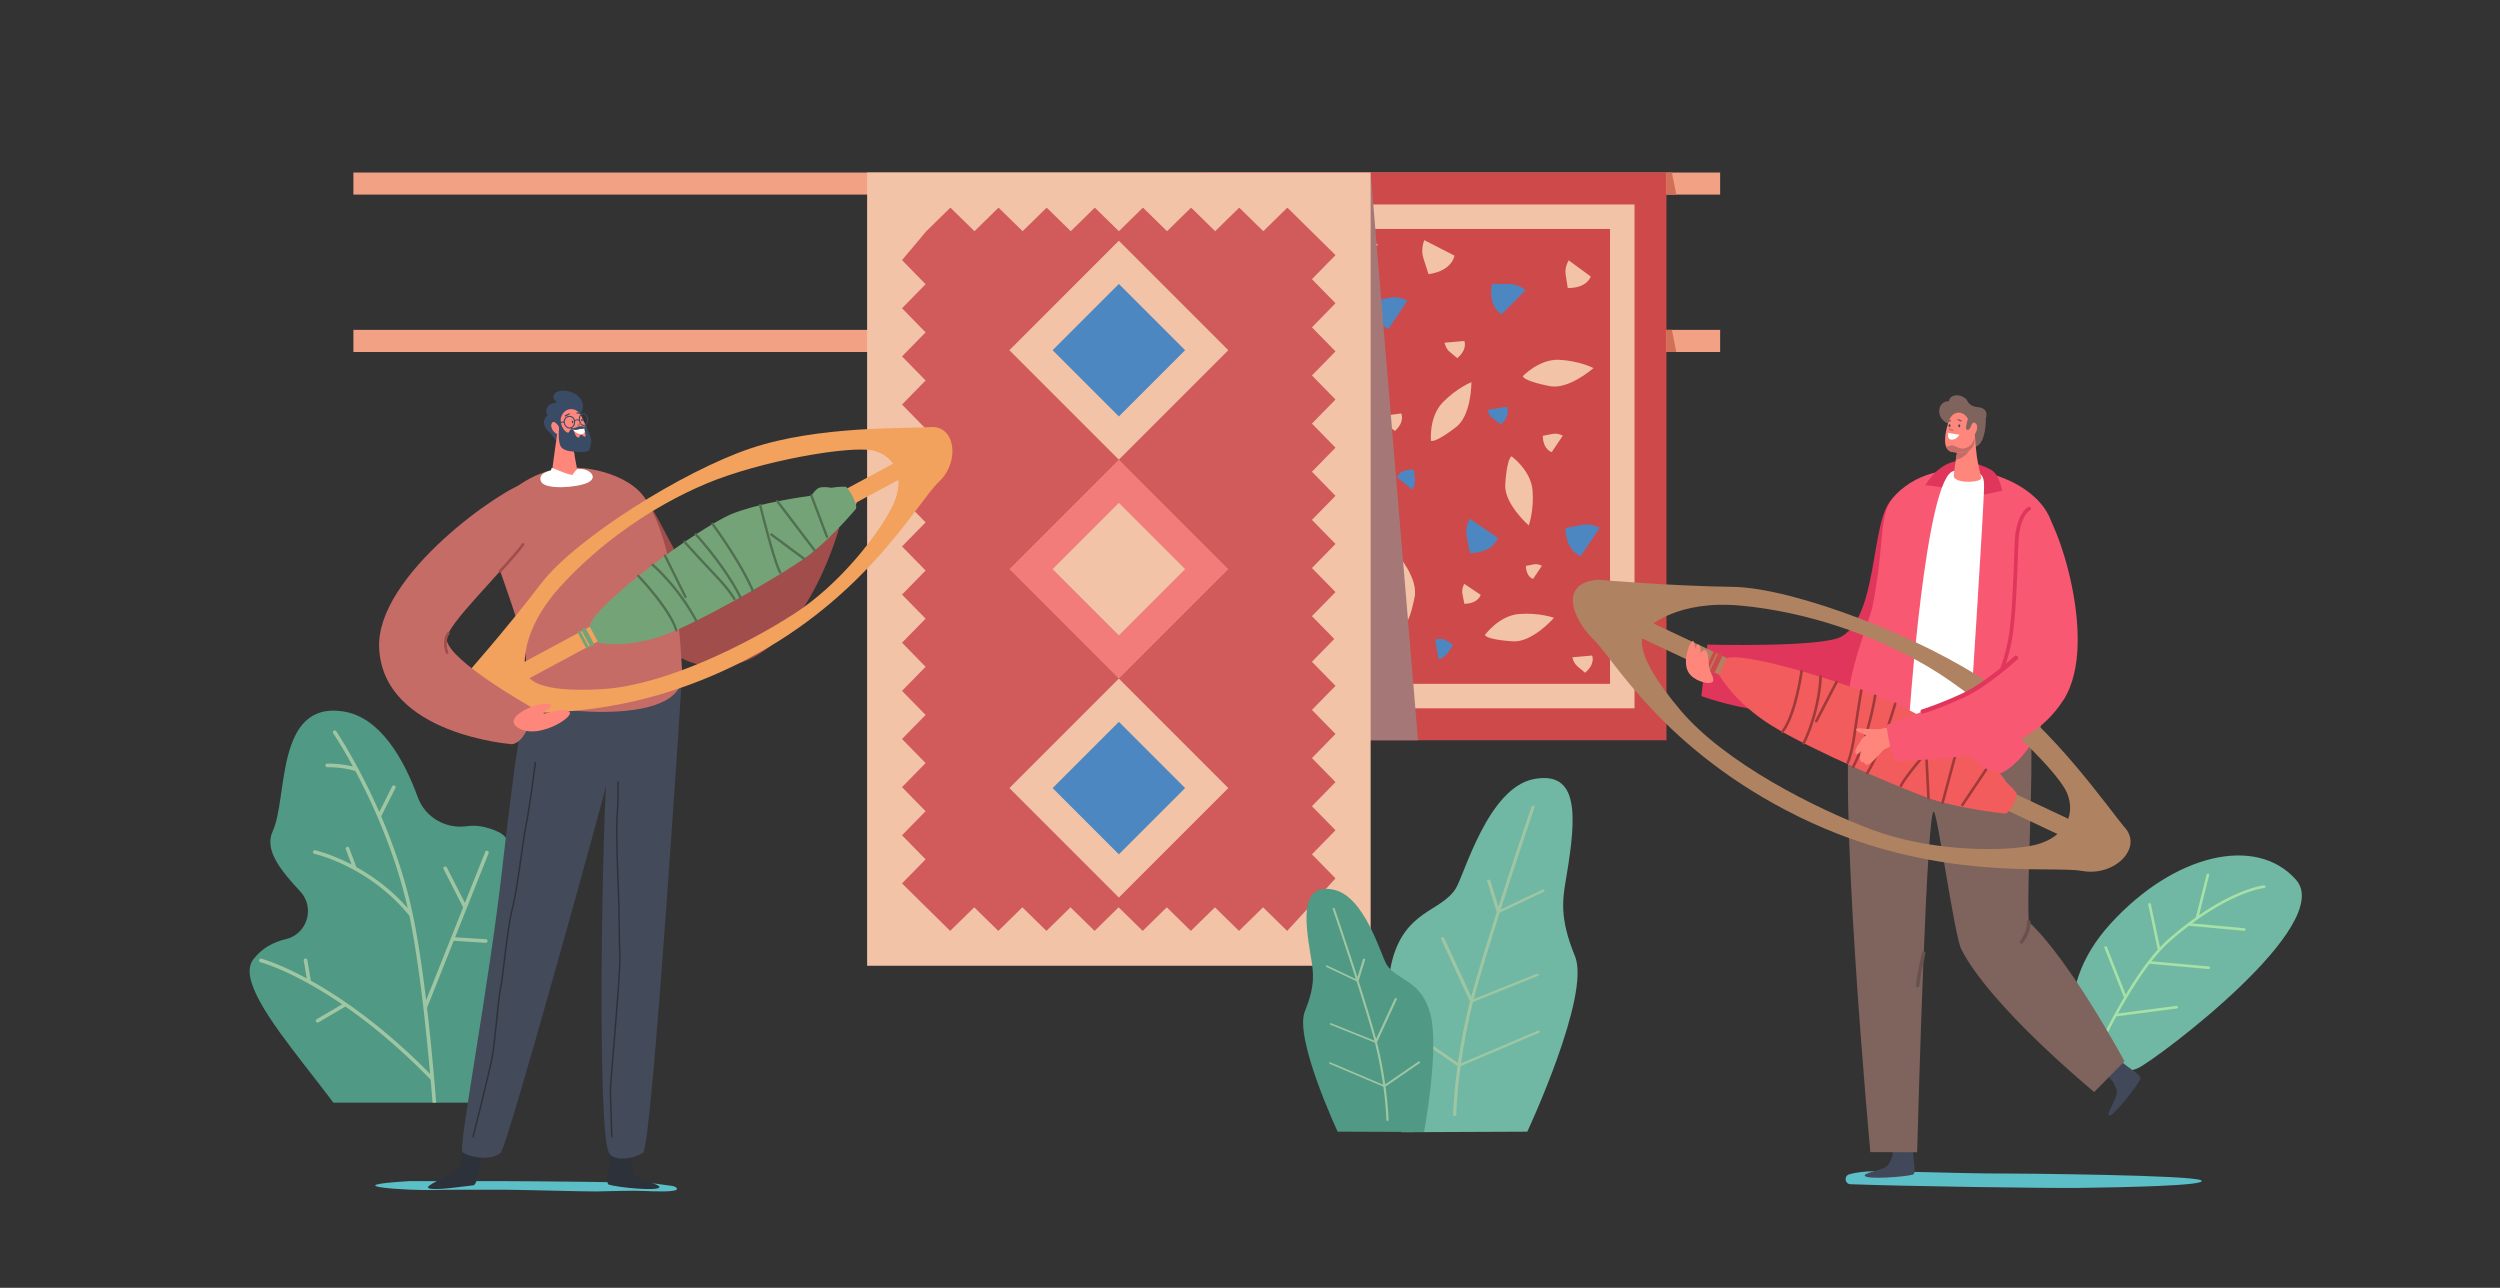 <?xml version="1.0" encoding="utf-8"?>
<svg xmlns="http://www.w3.org/2000/svg" style="enable-background:new 0 0 4207 2167.113" viewBox="0 0 4207 2167.113">
  <rect x="0" y="0" width="4207" height="2167.113" fill="#333333" stroke="none"/>
  <path d="M594.709 290.306h2299.933v37.215H594.709zM594.709 555.142h2299.933v37.215H594.709z" style="fill:#f2a185"/>
  <path d="M2026.249 290.306h778.107v955.42h-778.107z" style="fill:#ce4949"/>
  <path d="M2750.591 1191.96h-670.577V344.07h670.577v847.89zm-629.357-41.22h588.137V385.29h-588.137v765.45z" style="fill:#f2c3a7"/>
  <path d="M2208.581 1101.841v-28.444c0-16.129 10.752-28.225 10.752-28.225l40.322 40.322c0-.001-10.752 23.286-51.074 16.347zM2473.715 930.812l-5.527-27.902c-3.134-15.821 5.063-29.776 5.063-29.776l47.388 31.719c.001-.001-6.022 24.931-46.924 25.959z" style="fill:#4c87c2"/>
  <path d="m2464.265 1016.14-3.225-16.283c-1.829-9.233 2.955-17.377 2.955-17.377l27.655 18.51c-.001 0-3.516 14.55-27.385 15.15z" style="fill:#f2c3a7"/>
  <path d="m2445.074 1086.015-9.595 13.545c-5.441 7.68-14.642 9.814-14.642 9.814l-5.599-32.804s12.975-7.462 29.836 9.445z" style="fill:#4c87c2"/>
  <path d="M2364.08 1049.991s-29.571-27.778-27.779-61.83c1.792-34.051 13.85-57.349 13.85-57.349s38.123 43.012 30.058 75.271c0 0-7.168 39.428-16.129 43.908zM2498.687 1068.692s23.771-32.879 57.772-35.454c34.001-2.575 58.649 6.406 58.649 6.406s-37.787 43.308-70.812 39.432c.001.001-40.02-2.069-45.609-10.384z" style="fill:#f2c3a7"/>
  <path d="m2212.362 958.629-18.813-21.334c-10.668-12.097-10.604-28.282-10.604-28.282l56.911 3.574c.001 0 7.338 24.578-27.494 46.042zM2298.104 654.992l-22.6-17.272c-12.815-9.794-15.896-25.682-15.896-25.682l56.521-7.552c0-.001 11.973 22.683-18.025 50.506z" style="fill:#4c87c2"/>
  <path d="m2347.451 725.241-13.189-10.08c-7.479-5.715-9.277-14.988-9.277-14.988l32.985-4.407s6.987 13.238-10.519 29.475z" style="fill:#f2c3a7"/>
  <path d="m2379.273 790.343 1.762 16.506c.999 9.359-4.491 17.045-4.491 17.045l-25.896-20.901s4.797-14.179 28.625-12.65z" style="fill:#4c87c2"/>
  <path d="M2294.698 816.893s-40.552-1.277-61.729-28.002c-21.177-26.725-27.542-52.174-27.542-52.174s57.041 7.046 72.329 36.576c-.001-.001 20.7 34.313 16.942 43.6zM2408.028 741.89s-3.917-40.382 19.882-64.802c23.799-24.419 48.226-33.986 48.226-33.986s.302 57.474-27.031 76.41c0 .001-31.386 24.918-41.077 22.378z" style="fill:#f2c3a7"/>
  <path d="m2510.626 477.694 28.444.016c16.129.009 28.219 10.769 28.219 10.769l-40.345 40.299s-23.28-10.766-16.318-51.084zM2634.321 888.654l27.905-5.511c15.823-3.125 29.774 5.08 29.774 5.08l-31.746 47.37s-24.928-6.037-25.933-46.939z" style="fill:#4c87c2"/>
  <path d="m2567.76 952.307 13.033-2.574c7.39-1.459 13.906 2.373 13.906 2.373l-14.827 22.124s-11.643-2.82-12.112-21.923zM2596.181 733.427l16.285-3.216c9.234-1.824 17.375 2.965 17.375 2.965l-18.526 27.644s-14.548-3.523-15.134-27.393zM2452.289 602.732l-12.732-10.65c-7.22-6.039-8.608-15.382-8.608-15.382l33.147-2.951c-.001 0 6.397 13.533-11.807 28.983zM2667.383 1132.115l-12.732-10.65c-7.22-6.039-8.608-15.381-8.608-15.381l33.147-2.952c-.001 0 6.397 13.532-11.807 28.983z" style="fill:#f2c3a7"/>
  <path d="m2526.316 714.196-13.54-9.603c-7.677-5.445-9.805-14.648-9.805-14.648l32.807-5.58s7.454 12.981-9.462 29.831z" style="fill:#4c87c2"/>
  <path d="M2562.386 633.223s27.795-29.555 61.846-27.743c34.05 1.812 57.341 13.883 57.341 13.883s-43.034 38.098-75.288 30.015c0 0-39.423-7.192-43.899-16.155zM2543.608 767.82s32.865 23.79 35.421 57.792c2.555 34.003-6.44 58.646-6.44 58.646s-43.286-37.811-39.392-70.834c0-.001 2.093-40.02 10.411-45.604zM2403.92 461.364l-8.7-27.081c-4.934-15.356 1.604-30.161 1.604-30.161l50.722 26.056s-3.114 25.459-43.626 31.186z" style="fill:#f2c3a7"/>
  <path d="m2310.717 506.424 27.905-5.511c15.823-3.125 29.773 5.08 29.773 5.08l-31.746 47.37c.001.001-24.928-6.037-25.932-46.939z" style="fill:#4c87c2"/>
  <path d="m2638.169 484.613-3.498-22.682c-1.983-12.861 5.103-23.829 5.103-23.829l37.112 27.195s-5.71 19.891-38.717 19.316zM2225.395 496.925l16.285-3.216c9.234-1.824 17.375 2.965 17.375 2.965l-18.526 27.644s-14.548-3.523-15.134-27.393z" style="fill:#f2c3a7"/>
  <path d="m2160.01 477.694-13.539-9.603c-7.677-5.445-9.805-14.648-9.805-14.648l32.807-5.58c-.001 0 7.454 12.981-9.463 29.831z" style="fill:#4c87c2"/>
  <path d="M2200.014 425.396s27.795-29.555 61.845-27.743c34.05 1.812 57.342 13.883 57.342 13.883s-43.034 38.098-75.288 30.015c0-.001-39.424-7.192-43.899-16.155zM2172.822 531.318s32.865 23.79 35.421 57.792c2.555 34.003-6.44 58.646-6.44 58.646s-43.286-37.811-39.392-70.834c0-.001 2.093-40.02 10.411-45.604z" style="fill:#f2c3a7"/>
  <path d="m2306.495 290.306 79.749 955.419h-127.637z" style="fill:#a57777"/>
  <path d="M1459.184 290.306h847.311v1334.872h-847.311z" style="fill:#f2c3a7"/>
  <path d="M2248.104 1566.786h-730.528V348.697h730.528v1218.089z" style="fill:#d15a5a"/>
  <path d="M1752.582 459.059h260.516v260.516h-260.516z" style="fill:#f2c3a7" transform="rotate(-45.001 1882.841 589.341)"/>
  <path d="M1804.007 510.484h157.665v157.665h-157.665z" style="fill:#4c87c2" transform="rotate(-45.001 1882.84 589.342)"/>
  <path d="M1752.582 1195.909h260.516v260.516h-260.516z" style="fill:#f2c3a7" transform="rotate(-45.001 1882.832 1326.194)"/>
  <path d="M1804.007 1247.334h157.665v157.665h-157.665z" style="fill:#4c87c2" transform="rotate(-45.001 1882.832 1326.194)"/>
  <path d="M1752.582 827.484h260.516V1088h-260.516z" style="fill:#f27c79" transform="rotate(-45.001 1882.837 957.768)"/>
  <path d="M1804.007 878.909h157.665v157.665h-157.665z" style="fill:#f2c3a7" transform="rotate(-45.001 1882.837 957.768)"/>
  <path d="m2248.83 429.32 39.677-40.502-40.403-41.244-.561.573-40.683-39.853-40.503 39.676-40.502-39.676-40.503 39.676-40.502-39.676-40.503 39.676-40.503-39.676-40.502 39.676-40.503-39.676-40.503 39.676-40.502-39.676-40.503 39.676-40.503-39.676-40.502 39.676-40.503-39.676-40.502 39.676-40.503-39.676-41.244 40.403-40.777 48.57 39.676 40.502-39.676 40.503 39.676 40.503-39.676 40.502 39.676 40.503-39.676 40.503 39.676 40.502-39.676 40.503 39.676 40.503-39.676 40.502 37.604 38.388-37.604 38.388 39.676 40.502-39.676 40.503 39.676 40.503-39.676 40.502 39.676 40.503-39.676 40.503 39.676 40.502-39.676 40.503 39.676 40.503-39.676 40.502 39.676 40.503-39.676 40.503 39.676 40.502-39.676 40.502 39.676 40.503-39.676 40.502 81.647 80.524 40.502-39.677 40.503 39.677 40.503-39.677 40.502 39.677 40.503-39.677 40.503 39.677 40.501-39.677 40.503 39.677 40.503-39.677 40.502 39.677 40.503-39.677 40.503 39.677 40.502-39.677 40.503 39.677 40.503-39.677 40.502 39.677 41.618-24.079 40.403-64.894-39.677-40.502 39.677-40.503-39.677-40.503 39.677-40.502-39.677-40.503 39.677-40.503-39.677-40.502 39.677-40.503-39.677-40.503 39.677-40.502-37.604-38.388 37.604-38.387-39.677-40.502 39.677-40.503-39.677-40.503 39.677-40.502-39.677-40.503 39.677-40.503-39.677-40.502 39.677-40.503-39.677-40.503 39.677-40.502-39.677-40.503 39.677-40.503-39.677-40.502 39.677-40.502-39.676-40.504zm-82.847 1137.18-40.503-39.676-40.503 39.676-40.502-39.676-40.503 39.676-40.503-39.676-40.502 39.676-40.503-39.676-40.503 39.676-40.501-39.676-40.503 39.676-40.503-39.676-40.502 39.676-40.503-39.676-40.503 39.676-81.02-79.897 39.676-40.503-39.676-40.502 39.676-40.502-39.676-40.503 39.676-40.503-39.676-40.502 39.676-40.503-39.676-40.503 39.676-40.502-39.676-40.503 39.676-40.503-39.676-40.502 39.676-40.503-39.676-40.503 39.676-40.502L1520 840.679l37.604-38.388-39.676-40.502 39.676-40.503-39.676-40.503 39.676-40.502-39.676-40.503 39.676-40.503-39.676-40.502 39.676-40.503-39.676-40.503 40.892-48.669 40.503-39.677 40.502 39.677 40.503-39.677 40.502 39.677 40.503-39.677 40.503 39.677 40.502-39.677 40.503 39.677 40.503-39.677 40.502 39.677 40.503-39.677 40.503 39.677 40.502-39.677 40.503 39.677 40.502-39.677 81.02 79.897-39.677 40.503 39.677 40.502-39.677 40.502 39.677 40.503-39.677 40.503 39.677 40.502-39.677 40.503 39.677 40.503-39.677 40.502 39.677 40.503-39.677 40.503 39.677 40.502-39.677 40.503 39.677 40.503-39.677 40.502 37.604 38.387-37.604 38.388 39.677 40.502-39.677 40.503 39.677 40.503-39.677 40.502 39.677 40.503-39.677 40.503 39.677 40.502-39.677 40.503 39.677 40.503-81.396 88.344z" style="fill:#f2c3a7"/>
  <path d="m2813.459 555.142 7.485 37.215h-16.588v-37.215zM2813.459 290.306l7.485 37.214h-16.588v-37.214z" style="fill:#d17056"/>
  <path d="M3598.43 1797.133c-27.839 13.878-76.337-2.746-93.668-9.521l.691-2.235s-63.512-110.908 46.52-231.394c106.669-116.796 244.512-149.326 311.704-73.6 67.192 75.73-230.932 299.637-265.247 316.75z" style="fill:#70b7a4"/>
  <path d="M3812.298 1491.916a2.232 2.232 0 0 0-2.427-2.012c-.66.062-16.46 1.651-44.2 13.527-16.113 6.899-38.362 18.274-65.093 36.631 4.286-16.849 16.412-64.566 17.014-67.423a2.23 2.23 0 1 0-4.363-.919c-.658 3.124-16.339 64.756-18.243 72.241a524.956 524.956 0 0 0-13.211 9.655 2.252 2.252 0 0 0-.368.276c-10.027 7.582-20.553 16.084-31.513 25.621-5.086 4.425-10.135 9.356-15.126 14.676l-15.348-72.785a2.229 2.229 0 0 0-4.363.92l16.003 75.893c-19.416 21.566-37.837 48.798-53.87 75.506l-31.634-80.128a2.227 2.227 0 0 0-2.892-1.254 2.227 2.227 0 0 0-1.254 2.892l32.898 83.33c-18.67 31.581-33.86 61.895-43.233 80.602-1.705 3.403-3.209 6.406-4.499 8.944a2.23 2.23 0 1 0 3.976 2.019c1.292-2.544 2.801-5.555 4.51-8.967 6.354-12.682 15.398-30.733 26.382-50.878l101.634-13.166a2.23 2.23 0 0 0-.572-4.422l-98.407 12.748a955.008 955.008 0 0 1 14.485-25.363c.084-.116.157-.239.218-.368 11.705-19.736 24.753-39.895 38.554-57.924l99.114 8.927a2.23 2.23 0 0 0 2.42-2.02 2.24 2.24 0 0 0-2.02-2.42l-96.27-8.67c4.749-6.034 9.581-11.79 14.472-17.179l.014-.016c5.84-6.433 11.764-12.341 17.734-17.536 10.698-9.308 20.976-17.623 30.77-25.047l92.731 8.545a2.229 2.229 0 1 0 .409-4.439l-87.807-8.092c32.665-24.127 59.602-38.196 78.222-46.192 27.183-11.674 42.989-13.294 43.145-13.308a2.225 2.225 0 0 0 2.008-2.425z" style="fill:#a6e2a6"/>
  <defs>
    <path d="M865.397 1855.539H498.363s-181.553-147.932-163.622-289.141c17.931-141.208 24.655-311.554 132.242-383.279 107.587-71.725 152.415-127.76 280.175-13.448s235.347 242.976 228.623 314.248c-6.724 71.272-110.384 371.62-110.384 371.62z" id="a"/>
  </defs>
  <clipPath id="b">
    <use href="#a" style="overflow:visible"/>
  </clipPath>
  <g style="clip-path:url(#b)">
    <path d="M785.745 1390.291c-35.715 5.135-70.272-14.745-82.638-48.642-22.812-62.53-62.596-135.081-126.062-144.578-114.115-17.078-92.378 146.503-118.152 201.768-14.538 31.173 12.822 65.317 46.319 101.226 25.409 27.239 11.944 71.837-24.32 80.354-20.598 4.838-40.473 15.058-54.923 34.484-46.998 63.185 203.791 279.359 213.831 383.549 10.04 104.189 215.367 77.811 198.534-138.834s68.347-428.394.281-459.668c-20.908-9.606-38.417-11.737-52.87-9.659z" style="fill:#509984"/>
    <path d="M436.109 1615.46a3.058 3.058 0 0 1 3.719-2.196c.602.155 29.373 7.878 76.38 33.247l-5.043-29.954a3.055 3.055 0 0 1 2.505-3.519 3.05 3.05 0 0 1 3.519 2.505l5.844 34.71c17.623 9.792 37.57 21.96 59.376 36.975a3.039 3.039 0 0 1 1.513 1.042c41.145 28.47 88.802 67.049 139.866 118.91-8.339-93.051-19.876-194.19-34.856-266.039-67.377-83.289-158.916-104.123-159.836-104.324a3.054 3.054 0 0 1-2.332-3.636c.361-1.648 1.997-2.673 3.634-2.332.494.108 26.572 6.027 61.185 23.95l-9.687-25.694a3.054 3.054 0 0 1 5.718-2.155l12.149 32.226c27.119 15 58.368 37.163 86.372 69.166-21.378-94.172-59.415-177.055-88.028-230.695-21.068-7.072-47.058-6.554-47.326-6.547a3.065 3.065 0 0 1-3.127-2.98 3.054 3.054 0 0 1 2.981-3.126c1.025-.026 22.813-.469 43.373 5.044-19.023-34.939-32.976-55.615-33.333-56.138a3.053 3.053 0 1 1 5.047-3.441c.38.557 16.063 23.788 36.906 62.701.335.375.579.82.698 1.307a1047.776 1047.776 0 0 1 34.966 72.021l21.669-43.14a3.054 3.054 0 1 1 5.46 2.742l-23.959 47.699c20.501 47.718 40.529 104.395 53.296 165.371 8.545 40.811 15.975 91.114 22.335 144.049l62.268-156.304-32.881-64.418a3.056 3.056 0 0 1 5.442-2.777l30.446 59.648 34.196-85.837a3.053 3.053 0 1 1 5.674 2.26L765.9 1577.198l51.772 3.299c1.669.086 2.96 1.558 2.853 3.242a3.055 3.055 0 0 1-3.243 2.854l-53.76-3.426-44.926 112.772c4.572 39.375 8.562 79.886 11.988 118.775.088.335.118.678.09 1.021 3.465 39.412 6.352 77.128 8.678 110.267l53.839-51.585a3.055 3.055 0 0 1 4.227 4.411l-57.514 55.108c4.195 60.763 6.423 104.564 6.811 112.414-1.923.929-3.852 1.81-5.789 2.621a3.016 3.016 0 0 1-.25-1.068c-.058-1.218-2.229-46.006-6.667-110.683l-115.211-63.772a3.054 3.054 0 1 1 2.958-5.344l111.751 61.857c-2.355-33.808-5.305-72.587-8.869-113.177-52.433-53.944-101.339-93.776-143.377-122.946l-45.186 26.516a3.054 3.054 0 1 1-3.092-5.268l42.723-25.07c-82.073-55.939-136.577-70.621-137.403-70.834a3.058 3.058 0 0 1-2.194-3.722z" style="fill:#9fc6a2"/>
  </g>
  <path d="M3113.964 1992.813c-9.656-.376-11.348-14.067-2.05-16.698 10.557-2.987 25.051-5.197 44.764-5.083 52.441.3 154.183 3.464 180.437 3.519 72.623.151 353.659 2.811 367.154 11.822 13.495 9.012-134.851 11.648-201.361 12.612-55.903.811-303.844-2.856-388.944-6.172z" style="fill:#5cbec6"/>
  <path d="M3561.273 1843.511c2.909-8.622-1.868-14.401-4.688-21.762-.19-.496-6.747-8.314-7.338-8.864-2.552-2.379-2.621-16.07 5.913-14.656 16.821 2.787 7.098-19.776 11.158-15.358 12.083 13.153 38.796 26.415 35.777 32.626-6.432 13.231-47.2 65.209-53.159 61.477-3.576-2.239 7.306-18.552 12.337-33.463zM3171.021 1965.067c8.347-3.624 9.43-11.043 12.999-18.072.241-.474 1.642-10.58 1.655-11.388.053-3.488 10.163-12.721 14.837-5.442 9.214 14.347 19.43-7.997 18.875-2.023-1.653 17.784 6.424 46.493-.208 48.419-14.128 4.102-80.025 8.72-81.253 1.797-.738-4.154 18.659-7.023 33.095-13.291z" style="fill:#404859"/>
  <path d="M3117.395 1188.246c15.451-64.576 33.049-37.843 42.231-74.156 73.638 18.108 195.585 25.017 247.5 23.099 23.743 64.666 2.393 320.333 6.819 414.114 68.678 62.911 161.167 234.679 161.167 234.679l-51.024 51.672s-174.973-143.926-223.666-240.44c-11.693-23.176-40.055-230.161-46.251-231.42-5.852-1.189-12.213 119.027-17.388 249.656-6.121 154.502-10.583 323.573-10.583 323.573l-78.761-.24c.001.001-58.463-631.765-30.044-750.537z" style="fill:#7f635d"/>
  <path d="M3196.709 833.341c74.895-11.612 128.409 245.787-39.178 337.893-120.029 65.968-294.491.123-294.491.123l10.105-86.622s193.51 5.157 225.851-13.565c68.658-39.745 44.735-229.615 97.713-237.829z" style="fill:#e0365b"/>
  <path d="M3453.296 882.973c-20.278-81.319-182.027-133.654-263.145-50.597-31.231 31.978-16.17 75.374-39.669 191.037-3.77 18.557-55.251 143.064-36.182 181.04 3.567 7.105 47.048 73.45 74.365 64.519 16.693-5.458 23.659-54.329 23.659-54.329s123.718 90.428 133.057 90.843c48.303 2.142 90.8-80.401 90.119-88.675-8.853-107.614 37.571-254.534 17.796-333.838z" style="fill:#f95873"/>
  <path d="M3310.691 776.161s32.69 7.888 43.592 17.102c10.902 9.214 15.082 32.518 15.082 32.518l-38.958 8.382s-67.612-17.547-90.564-17.277c-.001 0 25.819-48.65 70.848-40.725z" style="fill:#e0365b"/>
  <path d="M3212.324 1214.643s28.259-417.816 76.046-422.091c45.625-4.081 49.873 6.215 50.422 23.615.751 23.804-24.547 409.354-24.547 409.354s-52.81 11.212-101.921-10.878z" style="fill:#fff"/>
  <path d="M2703.952 1214.937h854.561v30.914h-854.561z" style="fill:#af8362" transform="rotate(25.217 3131.087 1230.1)"/>
  <path d="M3576.406 1393.535c-29.155-34.064-120.096-167.269-228.894-243.35-108.798-76.082-328.474-161.434-431.845-162.651-103.372-1.217-227.09-12.014-227.09-12.014-68.445 6.189-39.513 69.524-6.766 100.759s117.807 186.528 345.421 298.215c227.615 111.687 422.613 81.475 476.8 91.17 54.186 9.694 101.529-38.065 72.374-72.129zm-161.158 30.326c-56.476 9.564-170.837 7.692-264.953-27.582-94.116-35.274-247.744-112.126-323.025-201.802s-72.443-125.519-51.752-139.65c0 0 46.456-45.877 154.614-35.627 108.158 10.249 221.533 47.812 315.21 103.216 93.677 55.404 215.307 171.422 232.709 211.251 17.403 39.83-6.327 80.63-62.803 90.194z" style="fill:#af8362"/>
  <path d="m2905.838 1107.187-13.168 27.969s24.874 46.346 89.011 86.083c64.137 39.738 226.334 110.08 272.198 124.644 45.863 14.564 110.505 22.302 119.649 23.144 9.144.842 22.417-31.204 19.891-34.544-7.563-9.999-17.507-18.508-17.507-18.508s-8.483-15.041-16.075-18.113c-7.591-3.072-17.939-2.421-17.939-2.421s-59.274-57.531-111.468-90.642c-52.195-33.11-281.159-108.811-324.592-97.612z" style="fill:#f25c5c"/>
  <path d="m2881.757 1133.132-2.826-1.331a2.697 2.697 0 0 1-1.291-3.588l13.271-28.187a2.697 2.697 0 0 1 3.588-1.291l2.826 1.33a2.697 2.697 0 0 1 1.291 3.588l-13.271 28.187a2.694 2.694 0 0 1-3.588 1.292zM2887.202 1095.299c-1.387-.653-3.324.542-4.326 2.67l-11.941 25.361c-1.002 2.128-.689 4.382.698 5.036 1.388.653 3.325-.542 4.327-2.67l11.941-25.361c1.002-2.128.689-4.382-.699-5.036z" style="fill:#ce4949"/>
  <path d="M2998.3 1233.553a2.222 2.222 0 0 1-.791-3.398c21.768-27.247 31.87-100.312 31.97-101.047a2.222 2.222 0 0 1 4.403.595c-.412 3.05-10.366 75.018-32.902 103.224a2.217 2.217 0 0 1-2.68.626zM3034.323 1252.648l-.012-.006a2.221 2.221 0 0 1-1.047-2.962c27.084-56.693 28.121-110.184 28.128-110.717a2.223 2.223 0 0 1 2.252-2.192 2.223 2.223 0 0 1 2.191 2.251c-.007.543-1.039 54.961-28.562 112.573a2.221 2.221 0 0 1-2.95 1.053zM3055.472 1215.58a2.222 2.222 0 0 1-1.028-3.033l34.142-65.906a2.222 2.222 0 0 1 3.946 2.044l-34.142 65.905a2.222 2.222 0 0 1-2.918.99zM3117.648 1292.292a2.222 2.222 0 0 1-1.025-3.037c25.902-49.749 36.607-118.112 36.712-118.797a2.221 2.221 0 1 1 4.392.674c-.106.692-10.926 69.782-37.163 120.175a2.222 2.222 0 0 1-2.916.985zM3141.273 1302.832a2.22 2.22 0 0 1-.947-3.177c25.631-41.619 46.545-115.115 46.753-115.852a2.22 2.22 0 1 1 4.276 1.207c-.21.744-21.294 74.836-47.247 116.975a2.219 2.219 0 0 1-2.835.847zM3108.522 1285.448a2.223 2.223 0 0 1-1.076-2.93c.064-.142 6.56-14.765 11.213-47.921 5.33-37.985 11.247-72.549 11.306-72.893a2.221 2.221 0 1 1 4.379.751c-.059.344-5.964 34.844-11.285 72.759-4.759 33.904-11.292 48.537-11.568 49.144a2.223 2.223 0 0 1-2.969 1.09zM3198.01 1324.438a2.22 2.22 0 0 1-1.088-2.9c8.062-18.438 68.869-87.038 71.453-89.949a2.222 2.222 0 0 1 3.323 2.95c-.628.708-62.921 70.981-70.705 88.779a2.221 2.221 0 0 1-2.926 1.146l-.057-.026z" style="fill:#a03a3a"/>
  <path d="M3244.323 1344.992a2.222 2.222 0 0 1-1.274-1.899l-3.435-67.283a2.222 2.222 0 1 1 4.437-.226l3.435 67.283a2.222 2.222 0 0 1-3.163 2.125zM3268.115 1352.304a2.222 2.222 0 0 1-1.196-2.586l26.028-96.866a2.222 2.222 0 1 1 4.291 1.154l-26.028 96.866a2.222 2.222 0 0 1-3.095 1.432zM3301.387 1356.536a2.22 2.22 0 0 1-.902-3.248l39.565-59.082a2.22 2.22 0 1 1 3.692 2.472l-39.565 59.082a2.222 2.222 0 0 1-2.79.776z" style="fill:#a03a3a"/>
  <path d="M3173.216 1224.413s-32.978 8.021-39.986 19.229c-7.009 11.208-14.96 20.938-9.35 25.298 2.232 1.735 7.754-5.052 7.754-5.052s-4.013 14.613.013 17.752c4.026 3.139 4.656-.065 4.656-.065s1.941 8.909 9.908 3.649c7.967-5.26 22.605-22.609 23.549-23.554.944-.946 20.326-7.098 21.9-21.106 1.574-14.007-7.679-17.848-18.444-16.151z" style="fill:#ff867a"/>
  <path d="M3168.774 1227.313s-29.294-.346-37.257-1.398c-7.963-1.052-8.998 1.257-7.207 3.833 1.791 2.575 17.71 6.992 20.272 9.57 2.562 2.577 24.192-12.005 24.192-12.005z" style="fill:#ff867a"/>
  <path d="M3431.489 852.895c20.072-9.112 106.263 224.387 40.64 325.456-64.568 99.445-183.6 96.165-278.83 102.813-11.232.784-18.875-61.272-18.875-61.272s172.27-57.339 196.904-101.972c17.686-32.043 11.345-242.864 60.161-265.025z" style="fill:#f95873"/>
  <path d="M3341.831 703.472s6.995-16.667-14.731-18.476c-13.714-1.142-17.32-12.067-17.32-12.067s-7.137-8.643-18.316-7.733c-11.179.91-12.031 10.057-12.031 10.057s-12.425-1.159-15.606 12.181c-3.181 13.34 7.595 26.927 25.005 27.52 3.469.118 6.879.272 10.201.375 1.181 16.018 9.977 38.576 23.689 36.645 20.131-2.837 19.109-48.502 19.109-48.502z" style="fill:#7f635d"/>
  <path d="M3322.979 728.117s1.858 27.265 3.904 41.946c1.196 8.583 7.261 34.719 7.261 34.719-1.474 6.762-37.215 9.66-45.927-1.299-2.55-3.208 10.92-74.64 10.92-74.64l23.842-.726z" style="fill:#ff867a"/>
  <path d="M3295.797 747.165c9.29 1.794 20.959 4.866 20.959 4.866s-3.341 11.696-15.735 18.249a31.497 31.497 0 0 1-9.699 3.254c1.42-8.927 3.063-18.43 4.475-26.369z" style="fill:#c66c67"/>
  <path d="m3313.282 708.396 8.948 29.515c2.174 9.954-3.946 19.855-13.838 22.296-7.905 1.95-12.997 1.848-23.022.409-8.354-1.2-12.473-9.332-12.23-20.311.315-14.242 4.654-27.27 7.365-34.11 6.183-15.596 25.537-16.609 32.777 2.201z" style="fill:#ff867a"/>
  <path d="M3283.009 749.662c9.413-1.672 16.219 12.682 33.178-.401 3.163-2.44 4.936-8.433 5.848-11.996l.196.645c2.174 9.954-3.946 19.855-13.838 22.296-7.905 1.95-12.997 1.848-23.022.409-5.095-.732-8.606-4.052-10.522-9.016 1.663.306 5.286-1.426 8.16-1.937z" style="fill:#c66c67"/>
  <path d="M3312.969 700.082s-5.38 16.882-4.432 21.075c.948 4.193 7.181 2.454 9.141-3.832 1.961-6.286 1.03-17.782-4.709-17.243z" style="fill:#7f635d"/>
  <path d="M3314.54 721.809c1.012-1.622 1.766-3.375 2.415-5.173 1.233-3.417 3.857-8.209 8.027-3.887 6.065 6.287-1.499 24.132-10.445 22.473-6.643-1.233-2.546-9.328.003-13.413z" style="fill:#ff867a"/>
  <path d="M3235.491 1200.984c.362.001.729-.052 1.093-.163.298-.091 30.361-9.39 69.983-27.868 38.099-17.767 87.331-62.173 88.611-63.467a3.678 3.678 0 0 0-5.225-5.176c-.305.308-49.62 44.78-86.494 61.976-39.165 18.265-68.74 27.413-69.033 27.503a3.678 3.678 0 0 0 1.065 7.195z" style="fill:#e0365b"/>
  <path d="M3401.882 1588.131a2.936 2.936 0 0 0 2.442-1.283c15.25-22.329 12.618-35.61 12.499-36.165a2.943 2.943 0 0 0-5.76 1.211c.042.236 1.966 11.773-11.6 31.635a2.944 2.944 0 0 0 2.419 4.602zM3227.049 1661.608a2.942 2.942 0 0 0 2.944-2.787c.794-14.975 10.021-53.788 10.114-54.179a2.943 2.943 0 0 0-5.725-1.365c-.384 1.615-9.442 39.727-10.264 55.233a2.94 2.94 0 0 0 2.931 3.098z" style="fill:#68524e"/>
  <path d="m3297.349 731.496-19.229-2.902s-.988 8.201 2.721 10.34c4.717 2.721 12.336-.181 16.508-7.438z" style="fill:#fff"/>
  <path d="M3286.489 723.016a11.698 11.698 0 0 1-5.278-2.075c-1.216-.856-2.312 1.179-1.11 2.026a13.19 13.19 0 0 0 5.836 2.292c1.46.2 2.023-2.042.552-2.243z" style="fill:#c66c67"/>
  <path d="M3293.466 706.459s6.093 3.899 7.034 2.881c.941-1.018 1.171-1.761 1.171-1.761l-6.761-2.658-1.444 1.538zM3278.328 708.313c-.064-1.364 4.777-1.96 4.777-1.96l.086 2.075-4.535 1.971s-.263-.722-.328-2.086z" style="fill:#7f635d"/>
  <path d="M3298.758 716.605c0 1.38-.751 2.499-1.677 2.499s-1.677-1.119-1.677-2.499c0-1.38.751-2.499 1.677-2.499.926.001 1.677 1.119 1.677 2.499zM3282.333 716.241c0 1.38-.751 2.499-1.677 2.499-.927 0-1.677-1.119-1.677-2.499 0-1.38.751-2.499 1.677-2.499.927 0 1.677 1.119 1.677 2.499z" style="fill:#3a4b66"/>
  <path d="M2871.792 1149.189s-21.326-2.892-30.363-17.712c-9.037-14.82-2.169-40.641 4.338-50.142 6.507-9.5 6.507 11.288 6.507 11.288s3.615-12.113 7.229-6.691c3.615 5.422 1.807 14.097 1.807 14.097s6.145-10.662 10.482-3.705c4.338 6.958 2.169 22.139 5.784 31.899 3.615 9.761 13.374 22.774-5.784 20.966z" style="fill:#ff867a"/>
  <path d="M3369.365 1128.145a3.16 3.16 0 0 1-2.944-4.303c.105-.271 10.542-27.403 15.026-60.865 4.635-34.583 6.658-90.314 7.996-127.191.442-12.181.791-21.803 1.135-27.858 1.469-25.875 10.486-47.848 22.438-54.677a3.158 3.158 0 1 1 3.134 5.484c-9.852 5.63-17.954 26.47-19.265 49.551-.339 5.991-.688 15.584-1.129 27.729-1.342 37-3.372 92.914-8.047 127.801-4.589 34.242-15.292 62.037-15.4 62.314a3.16 3.16 0 0 1-2.944 2.015z" style="fill:#e0365b"/>
  <path d="M687.279 1987.654h167.692c20.809 0 231.916 1.274 252.011 4.672 20.096 3.398 30.532 2.315 32.195 8.165 1.663 5.85-36.857 4.576-53.968 3.726-17.111-.849-57.828-.017-82.032.74-15.348.48-131.48-3.301-170.482-2.864-19.833.222-84.045-.321-104.852.425-35.535 1.275-171.775-6.794-40.564-14.864z" style="fill:#5cbec6"/>
  <path d="M937.684 677.163s-11.389-6.452-4.245-14.776c7.143-8.324 30.508-6.103 41.473 6.118 14.424 16.077-.994 33.681-4.167 36.518-3.173 2.838-27.969 36.226-30.484 38.054-2.516 1.828-9.983-8.55-12.515-12.042-2.532-3.492-15.477-12.339-11.694-24.296 1.356-4.286 5.721-8.949 5.721-8.949s-6.06-3.618-.062-13.646c3.333-5.571 15.973-6.981 15.973-6.981z" style="fill:#3a4b66"/>
  <path d="M772.084 1964.778c6.807-12.316 7.658-32.164 7.948-33.108 1.254-4.076 10.865-5.494 13.172 4.153 4.547 19.015 24.104-3.918 21.478 2.954-7.818 20.455-10.738 55.208-18.225 55.885-15.95 1.443-77.287 11.35-76.17 2.941.671-5.046 47.274-24.642 51.797-32.825zM1075.768 1982.899c-8.516-4.043-9.2-11.845-12.51-19.312-.223-.503-1.078-11.131-1.042-11.977.156-3.655-12.153-62.223-17.486-54.737-10.511 14.756-19.113 40.036-18.893 46.311.653 18.677-7.989 48.123-1.164 50.335 14.538 4.713 83.225 11.492 84.929 4.277 1.022-4.33-19.106-7.907-33.834-14.897z" style="fill:#2d323a"/>
  <path d="M1369.922 851.081c10.059-10.854 22.17-14.048 28.116-16.504 12.177-5.03 24.776-6.222 17.119.797-1.791 1.641-5.103 3.547-7.134 4.881-4.272 2.807-8.519 5.667-4.039 5.708 6.61.06 41.204-19.967 38.51-3.883-3.16 18.864-26.626 36.901-54.696 35.491-7.953-.399-33.656-9.465-17.876-26.49z" style="fill:#ff867a"/>
  <path d="M1384.253 870.541c-22.189-9.083-28.837-5.919-28.837-5.919s-107.269 144.055-149.75 140.271c-47.388-4.22-86.312-126.364-124.306-171.818-19.948-23.865-44.689-9.234-55.131 20.066-1.84 5.164-3.252 10.75-4.168 16.639-3.783 24.316 26.282 138.282 90.05 209.638l-2.195 3.046c26.227 23.114 57.15 38.515 92.761 39.322 146.08 3.31 209.459-233.421 209.459-233.421s-5.033-8.471-27.883-17.824z" style="fill:#a04d4b"/>
  <path d="M1148.008 1133.311s-50.535 795.568-65.727 806.302c-15.201 10.733-50.674 16.126-58.013-.698-19.826-45.499-10.288-540.906-4.258-617.139-5.157 23.937-164.807 602.54-176.919 617.139-12.112 14.599-51.512 9.73-64.846 0-7.81-5.707 44.278-276.993 66.897-477.063 13.098-115.895 24.111-200 33.492-247.009 4.093-20.524 7.871-33.981 11.388-39.932.654-1.108 22.357-5.934 52.926-11.964 73.3-14.469 197.599-35.884 205.06-29.636z" style="fill:#434a59"/>
  <path d="M886.307 1179.983c-.045-53.068 1.828-76.869-10.397-116.776-39.853-130.092-63.52-157.495-45.955-197.711 15.964-36.548 67.546-73.025 117.185-77.809 53.818-5.187 112.959 16.783 134.415 45.835 39.651 53.688 59.224 157.23 66.482 299.792 5.011 98.434-261.72 58.336-261.73 46.669z" style="fill:#c66c67"/>
  <path d="M932.742 790.443c-8.742 1.5-28.748 6.149-22.092 20.154 6.655 14.005 60.697 10.093 78.413 1.581 17.716-8.512 4.11-21.975-10.434-22.923-9.535-.622-34.671-.736-45.887 1.188z" style="fill:#fff"/>
  <path d="M928.172 800.695c-.685 7.526 49.083 11.713 45.455 2.188l-6.834-36.691-3.137-16.881-2.867-15.391-22.702-7.632c-.001.001-8.708 61.223-9.915 74.407z" style="fill:#ff867a"/>
  <path d="M943.097 739.91s.509 17.901 10.851 22.491c4.627 2.049 9.116 3.238 12.844 3.791l-3.137-16.881c-8.644-1.584-18.426-7.376-20.558-9.401z" style="fill:#ff867a"/>
  <path d="m943.345 705.734-3.168 31.309c-.223 10.394 25.747 26.498 44.876 15.635 5.492-3.119 7.145-11.925 4.748-22.87-1.977-9.027-4.788-15.693-8.124-22.104-1.912-3.674-3.077-7.654-4.555-9.955-9.253-14.403-30.218-12.27-33.777 7.985z" style="fill:#ff867a"/>
  <path d="M963.543 722.145s8.789.703 19.998-2.058c0 0 2.435 6.568-1.418 9.459-3.853 2.891-13.304.129-18.58-7.401z" style="fill:#fff"/>
  <path d="M937.315 711.766c-.421-1.477 2.713-6.672 5.968-5.419 0 0 .421 3.358 1.058 6.584l-5.012 3.595c-1.077-2.193-1.852-4.191-2.014-4.76z" style="fill:#3a4b66"/>
  <path d="M941.503 717.818c-1.561-1.169-2.925-2.559-4.205-4.03-2.433-2.796-6.698-6.387-9.07-.737-3.451 8.218 8.283 21.889 16.181 17.009 5.865-3.623 1.027-9.296-2.906-12.242z" style="fill:#ff867a"/>
  <path d="M944.341 712.931c.346 1.755.756 3.472 1.197 4.588 1.25 3.168 3.251 5.168 0 6.002-1.999.513-4.853-4.703-6.572-8.207l5.375-2.383z" style="fill:#3a4b66"/>
  <path d="M796.066 1914.231c.636 0 1.198-.529 1.288-1.242.094-.747 30.076-117.86 33.486-140.922 1.42-9.606 3.232-27.189 5.149-45.804 2.688-26.094 5.734-55.669 8.081-66.14 1.546-6.897 3.305-21.649 5.531-40.325 3.572-29.964 8.018-67.256 13.872-90.761 5.637-22.632 10.068-54.119 14.354-84.57 2.895-20.563 5.628-39.985 8.46-54.408 6.884-35.053 15.845-105.615 15.935-106.324.096-.765-.386-1.453-1.077-1.538-.692-.08-1.332.468-1.428 1.233-.089.708-9.038 71.167-15.901 106.117-2.848 14.504-5.588 33.967-8.488 54.572-4.275 30.372-8.695 61.779-14.293 84.254-5.902 23.693-10.36 61.091-13.942 91.141-2.129 17.853-3.967 33.272-5.478 40.016-2.386 10.648-5.312 39.041-8.14 66.499-1.914 18.581-3.721 36.13-5.132 45.668-3.415 23.095-33.4 140.241-33.495 140.988-.096.766.386 1.453 1.078 1.537.048.006.094.009.14.009zM1029.523 1914.231c.03 0 .061-.001.092-.004.698-.062 1.24-.81 1.21-1.671-.022-.635-2.184-63.609-2.381-77.174-.197-13.579 17.355-199.397 15.916-227.466-.686-13.385-.902-31.442-1.131-50.56-.256-21.355-.52-43.438-1.446-62.635-1.636-33.9-3.862-105.277-1.866-124.689 1.941-18.875 1.304-53.543 1.298-53.891-.016-.861-.615-1.531-1.294-1.477-.698.046-1.251.782-1.234 1.643.006.346.639 34.781-1.278 53.421-2.017 19.618.209 91.269 1.85 125.27.922 19.128 1.186 41.175 1.442 62.496.229 19.157.445 37.251 1.136 50.711 1.437 28.033-16.118 213.753-15.921 227.324.198 13.603 2.362 76.616 2.384 77.25.027.824.566 1.452 1.223 1.452z" style="fill:#2d323a"/>
  <path d="M974.521 717.481c3.443-.56 5.164.167 7.841.511.626.08 3.02-1.182 3.634-.765 1.435.975-1.696 4.59-7.344 4.513-2.107-.029-2.771 0-2.771 0s-1.959 1.071-4.545 1.454c-4.229.626-8.339-.433-9.591-.705-1.779-.385-1.606-2.011.975-1.974 5.767.084 8.898-2.562 11.801-3.034zM967.387 708.749a.713.713 0 0 0 .42-.178c2.931-2.589 6.052-.555 6.184-.468a.717.717 0 0 0 1.004-.211.752.752 0 0 0-.206-1.025c-1.423-.964-4.913-2.088-7.934.581a.754.754 0 0 0-.073 1.046.722.722 0 0 0 .605.255z" style="fill:#3a4b66"/>
  <path d="M958.462 721.117c-4.93 0-9.253-4.375-9.837-10.159-.582-5.766 3.211-10.542 8.823-11.109 2.615-.259 5.061.489 6.918 2.115 1.91 1.672 3.078 4.114 3.375 7.063.296 2.933-.401 5.794-1.963 8.059-1.595 2.311-3.895 3.727-6.476 3.988a8.205 8.205 0 0 1-.84.043zm-.007-19.483c-.272 0-.546.014-.823.042-3.984.402-7.729 3.656-7.18 9.097.516 5.103 4.401 8.903 8.666 8.474 2.037-.206 3.865-1.343 5.148-3.203 1.315-1.906 1.901-4.332 1.648-6.832-.25-2.478-1.203-4.507-2.757-5.867-1.277-1.116-2.924-1.711-4.702-1.711zM982.465 716.846c-4.073 0-7.75-4.479-8.341-10.324-.586-5.813 2.26-10.361 6.768-10.817 2.167-.218 4.251.576 5.856 2.239 1.629 1.687 2.645 4.11 2.937 7.007.292 2.896-.201 5.709-1.39 7.92-1.252 2.328-3.124 3.73-5.272 3.947a5.501 5.501 0 0 1-.558.028zm-.877-19.339c-.169 0-.34.009-.511.026-3.505.354-5.614 3.974-5.126 8.805.515 5.104 3.62 8.997 6.888 8.654 1.521-.153 2.885-1.215 3.84-2.99 1.017-1.892 1.436-4.33 1.18-6.866-.25-2.483-1.091-4.529-2.43-5.916-1.078-1.116-2.426-1.713-3.841-1.713z" style="fill:#3a4b66"/>
  <path d="M972.516 714.4c.902-.128 1.482-.727 1.443-1.656-.085-2.032 3.073-1.968 3.157.057.092 2.203-1.612 4.347-3.817 4.659-.843.12-1.694-.247-1.922-1.138-.192-.756.29-1.803 1.139-1.922z" style="fill:#c66c67"/>
  <path d="M962.467 708.165c.511-.363 1.44-.304 1.773.3.407.737.672 1.487.671 2.338 0 .686-.425 1.315-1.154 1.38-.638.057-1.38-.463-1.38-1.154.002-.378-.514-2.434.09-2.864zM980.506 706.049l.129 1.452c.145 1.63-2.388 1.858-2.533.226l-.129-1.451c-.146-1.632 2.387-1.86 2.533-.227zM949.524 708.908l-12.853 2.342.402 1.566 12.451-1.954zM957.968 695.63c1.224.128 1.913.74 1.913.74s-7.28 4.208-8.268 4.667c-.988.459-1.466-1.913-1.466-1.913s6.597-3.622 7.821-3.494zM976.904 694.215s-5.5-.643-6.323-.034c-.824.609-1.155 1.444-1.155 1.444s6.12.903 6.923.923c.802.021.555-2.333.555-2.333z" style="fill:#3a4b66"/>
  <path d="M815.425 942.261h779.414v28.196H815.425z" style="fill:#f2a25c" transform="rotate(-28.257 1205.231 956.421)"/>
  <path d="M1566.38 718.668c-40.793 2.874-187.789-2.794-302.614 35.637-114.825 38.431-296.641 153.09-353.654 228.189-57.013 75.099-132.092 159.908-132.092 159.908-32.623 53.521 29.501 66.703 70.171 59.661 40.67-7.042 200.661 14.927 406.086-91.252 205.425-106.18 289.149-265.492 325.672-299.942 36.524-34.449 27.224-95.075-13.569-92.201zm-65.266 134.574c-23.651 46.583-87.11 129.38-164.058 179.206-76.947 49.826-216.676 120.694-323.268 127.181s-131.32-15.052-130.443-37.888c0 0-8.401-58.954 57.83-132.656 66.23-73.703 155.311-136.4 246.773-174.976 91.462-38.575 242.523-64.729 281.16-55.86s55.657 48.411 32.006 94.993z" style="fill:#f2a25c"/>
  <path d="m991.745 1053.31 15.202 28.283s49.349 10.426 113.809-14.043c64.46-24.469 203.743-105.76 238.935-132.174 35.192-26.415 74.727-71.879 80.12-78.472 5.393-6.594-12.963-37.583-16.899-37.762-11.783-.535-23.625 1.747-23.625 1.747s-16.228-3.062-22.573.884c-6.346 3.946-11.187 12.441-11.187 12.441s-75.95 9.218-129.015 28.633c-53.067 19.415-231.111 149.359-244.767 190.463zM998.509 1086.338l-2.708 1.456a2.346 2.346 0 0 1-3.178-.956l-13.56-25.229a2.347 2.347 0 0 1 .956-3.178l2.708-1.455a2.347 2.347 0 0 1 3.178.956l13.559 25.227a2.346 2.346 0 0 1-.955 3.179zM973.639 1061.862c-1.232.662-1.408 2.731-.392 4.62l12.104 22.52c1.016 1.889 2.838 2.884 4.07 2.222 1.232-.662 1.408-2.731.392-4.62l-12.104-22.52c-1.015-1.89-2.837-2.885-4.07-2.222z" style="fill:#75a378"/>
  <path d="M1139.046 1062.507c-.137.074-.286.13-.445.167-1.099.255-2.28-.523-2.638-1.738-10.184-34.529-62.468-89.451-62.994-90.001-.872-.911-.964-2.333-.205-3.176.758-.846 2.08-.788 2.952.123 2.187 2.285 53.684 56.386 64.226 92.131.305 1.039-.089 2.061-.896 2.494zM1172.712 1046.688l-.01.006c-.989.523-2.276.036-2.874-1.09-30.611-57.634-72.177-92.88-72.594-93.229-.957-.803-1.208-2.221-.56-3.168.649-.945 1.948-1.064 2.906-.261.423.355 42.723 36.194 73.83 94.762.596 1.121.283 2.453-.698 2.98zM1154.477 1006.32a4.516 4.516 0 0 1-.07.036c-1.008.487-2.284-.044-2.849-1.186l-34.211-69.073c-.566-1.142-.199-2.467.801-2.949 1.008-.487 2.284.044 2.849 1.186l34.211 69.073c.553 1.115.224 2.4-.731 2.913zM1247.026 1007.186a1.7 1.7 0 0 1-.074.037c-1.009.484-2.284-.049-2.847-1.192-25.757-52.242-74.028-104.607-74.513-105.13-.858-.926-.927-2.347-.152-3.174.772-.823 2.097-.746 2.956.18.49.528 49.273 53.451 75.364 106.369.549 1.115.219 2.398-.734 2.91zM1267.546 995.534a1.806 1.806 0 0 1-.209.096c-1.047.401-2.292-.226-2.782-1.401-19.498-46.795-66.527-110.432-67-111.07-.757-1.02-.662-2.42.211-3.127.871-.705 2.195-.452 2.952.568.477.642 47.887 64.796 67.628 112.177.456 1.093.096 2.275-.8 2.757zM1236.918 1009.902c-.975.524-2.251.059-2.863-1.047-.078-.141-8.228-14.625-31.917-39.602-27.141-28.614-51.285-55.483-51.525-55.751-.845-.94-.89-2.36-.101-3.169.789-.814 2.113-.705 2.958.236.24.267 24.34 27.087 51.431 55.648 24.224 25.541 32.362 40.06 32.696 40.666.616 1.116.323 2.461-.654 3.006a.196.196 0 0 0-.025.013zM1313.905 965.167c-.963.518-2.226.071-2.845-1.018-10.341-18.162-32.877-109.778-33.832-113.669-.301-1.227.362-2.376 1.476-2.568 1.116-.191 2.265.647 2.566 1.873.232.946 23.316 94.799 33.298 112.332.631 1.108.357 2.46-.612 3.02a.479.479 0 0 1-.051.03z" style="fill:#507051"/>
  <path d="M1354.044 942.258c-.638.343-1.464.284-2.153-.228l-54.736-40.635c-.997-.74-1.331-2.148-.746-3.144s1.868-1.203 2.864-.464l54.736 40.635c.997.74 1.331 2.148.746 3.144a1.82 1.82 0 0 1-.711.692zM1372.11 928.398c-.848.455-1.971.169-2.655-.731l-62.778-82.673c-.768-1.011-.69-2.415.174-3.135.863-.715 2.186-.484 2.955.528l62.778 82.673c.768 1.011.69 2.415-.174 3.135a1.953 1.953 0 0 1-.3.203zM1392.654 905.157a1.803 1.803 0 0 1-.281.121c-1.065.356-2.292-.319-2.742-1.508l-26.034-68.913c-.449-1.189.056-2.442 1.115-2.798 1.065-.356 2.292.319 2.742 1.508l26.034 68.913c.407 1.079.034 2.211-.834 2.677z" style="fill:#507051"/>
  <path d="M887.568 905.374c-36.648 53.139-138.98 147.338-135.958 171.169 4.59 36.205 142.894 113.72 142.894 113.72s.812 23.335-11.097 44.002c-10.404 18.054-21.917 18.054-21.917 18.054s-216.528-15.74-223.447-161.694c-5.875-123.933 212.223-272.117 247.839-278.394 35.616-6.277 26.981 56.466 1.686 93.143z" style="fill:#c66c67"/>
  <path d="M882.035 1195.286c9.164-5.048 24.662-12.226 40.471-10.645 10.563 1.056 3.365 7.154-3.004 10.645-7.114 3.899-4.268 5.834-4.268 5.834s36.677-11.737 43.317-2.884c6.64 8.853-47.111 42.052-79.045 30.037-31.935-12.014-4.716-28.997 2.529-32.987z" style="fill:#ff867a"/>
  <path d="M945.845 718.244s4.011 7.67 8.648 9.567c4.637 1.897 2.924-5.907 7.68-5.43s4.188 9.962 9.162 13.335 3.163-6.113 7.968-3.583c4.805 2.53 3.541 3.794 5.543 2.319 2.003-1.476-2.403-13.445-1.307-14.363 1.096-.919 1.03-2.979 2.802-1.843 1.772 1.135 4.618 10.199 6.199 13.677 1.581 3.478 3.372 11.066 2.108 14.228l-1.265 3.162s.316 4.532-1.792 7.905-12.331 4.11-19.603 3.267c-7.272-.843-25.522-.084-29.484-11.699-3.962-11.615-1.304-27.522-1.696-29.98-.392-2.46 3.12-5.875 5.037-.562z" style="fill:#3a4b66"/>
  <path d="M963.543 799.057s7.392-11.593 9.184-9.275c1.792 2.319 10.223 16.365 9.907 18.616-.316 2.252-19.091 0-19.091 0s-16.032 12.053-20.445 8.364-16.322-10.039-16.533-13.293c-.211-3.254.527-16.112 2.213-16.112 1.686.001 28.426 12.648 34.765 11.7z" style="fill:#fff"/>
  <path d="M752.243 1100.328a2.267 2.267 0 0 1-2.147-1.539c-7.492-22.034 2.175-33.908 2.591-34.403a2.27 2.27 0 0 1 3.195-.279 2.27 2.27 0 0 1 .285 3.187c-.371.453-8.388 10.593-1.778 30.034a2.267 2.267 0 0 1-1.417 2.877c-.24.084-.487.123-.729.123zM841.547 963.456a2.269 2.269 0 0 1-1.661-3.812c.286-.308 28.742-30.935 38.392-44.851a2.264 2.264 0 0 1 3.155-.571 2.266 2.266 0 0 1 .571 3.155c-9.834 14.184-37.62 44.09-38.797 45.356a2.257 2.257 0 0 1-1.66.723z" style="fill:#a04d4b"/>
  <path d="M2570.11 1904.378s107.204-229.277 80.354-295.04c-26.851-65.763-20.94-96.028-14.436-134.785 16.812-100.177 22.091-178.314-55.062-163.475s-116.923 161.44-131.133 183.97c-25.112 39.815-84.909 36.22-107.202 121.573-22.293 85.353 15.682 288.68 15.682 288.68l211.797-.923z" style="fill:#70b7a4"/>
  <path d="M2368.56 1733.168c1.063-.905 2.768-1.059 3.806-.346l81.103 55.737c4.221-29.799 10.598-65.251 20.21-103.195l-48.694-105.319c-.479-1.035.275-2.286 1.682-2.794 1.406-.508 2.937-.081 3.415.955l45.73 98.906a878.5 878.5 0 0 1 3.839-14.115c10.584-37.634 24.741-83.477 38.985-128.085l-15.953-51.891c-.332-1.081.573-2.282 2.022-2.682 1.445-.399 2.893.153 3.226 1.235l13.609 44.266c27.95-87.145 55.32-167.054 55.743-168.285.391-1.142 1.879-1.941 3.305-1.78 1.434.159 2.279 1.214 1.887 2.355-.429 1.25-28.641 83.619-57.023 172.284l69.855-33.154c1.336-.634 2.947-.367 3.6.595.652.963.097 2.257-1.239 2.891l-73.952 35.099c-14.185 44.433-28.271 90.058-38.81 127.529a888.498 888.498 0 0 0-4.821 17.878l105.634-42.529c1.385-.557 2.947-.189 3.492.819.546 1.01-.133 2.279-1.516 2.836l-108.879 43.836c-9.587 37.946-15.928 73.367-20.112 103.076l128.692-54.653c1.373-.583 2.949-.246 3.528.749.58.996-.061 2.274-1.429 2.855l-131.451 55.824c-6.635 48.804-7.373 81.035-7.384 81.591-.022 1.145-1.245 2.18-2.731 2.31a3.393 3.393 0 0 1-.3.013c-1.343.003-2.372-.784-2.351-1.851.011-.56.751-33.029 7.442-82.167l-84.202-57.866c-1.04-.71-1.021-2.023.042-2.927z" style="fill:#9fc6a2"/>
  <path d="M2250.982 1904.319s-73.592-157.39-55.16-202.534c18.432-45.144 14.375-65.92 9.91-92.525-11.541-68.768-15.165-122.406 37.798-112.219 52.963 10.187 80.263 110.823 90.018 126.288 17.239 27.332 58.287 24.864 73.591 83.456 15.303 58.592-10.765 198.168-10.765 198.168l-145.392-.634z" style="fill:#509984"/>
  <path d="M2389.339 1786.79c-.73-.621-1.9-.727-2.613-.237l-55.675 38.262c-2.897-20.456-7.275-44.793-13.873-70.84l33.427-72.298c.329-.71-.189-1.569-1.155-1.917-.965-.349-2.016-.055-2.344.655l-31.392 67.896a604.872 604.872 0 0 0-2.635-9.689c-7.266-25.834-16.984-57.304-26.762-87.926l10.951-35.622c.228-.742-.393-1.566-1.388-1.841-.992-.274-1.986.105-2.214.848l-9.342 30.387c-19.187-59.822-37.976-114.677-38.266-115.522-.269-.784-1.29-1.332-2.269-1.222-.985.109-1.565.833-1.296 1.617.294.858 19.661 57.402 39.144 118.267l-47.953-22.759c-.917-.435-2.023-.252-2.471.409-.448.661-.067 1.55.851 1.985l50.765 24.094c9.737 30.502 19.407 61.822 26.641 87.545 1.16 4.125 2.26 8.218 3.309 12.272l-72.514-29.195c-.95-.383-2.023-.13-2.397.563-.375.693.091 1.564 1.041 1.947l74.741 30.092c6.581 26.049 10.934 50.364 13.806 70.758l-88.343-37.517c-.942-.4-2.024-.169-2.422.514-.398.684.042 1.561.981 1.96l90.237 38.322c4.555 33.502 5.062 55.627 5.069 56.009.015.786.854 1.496 1.875 1.586.07.006.139.009.206.009.922.002 1.628-.538 1.614-1.271-.007-.384-.516-22.673-5.108-56.405l57.802-39.723c.715-.491.702-1.392-.028-2.013z" style="fill:#9fc6a2"/>
</svg>